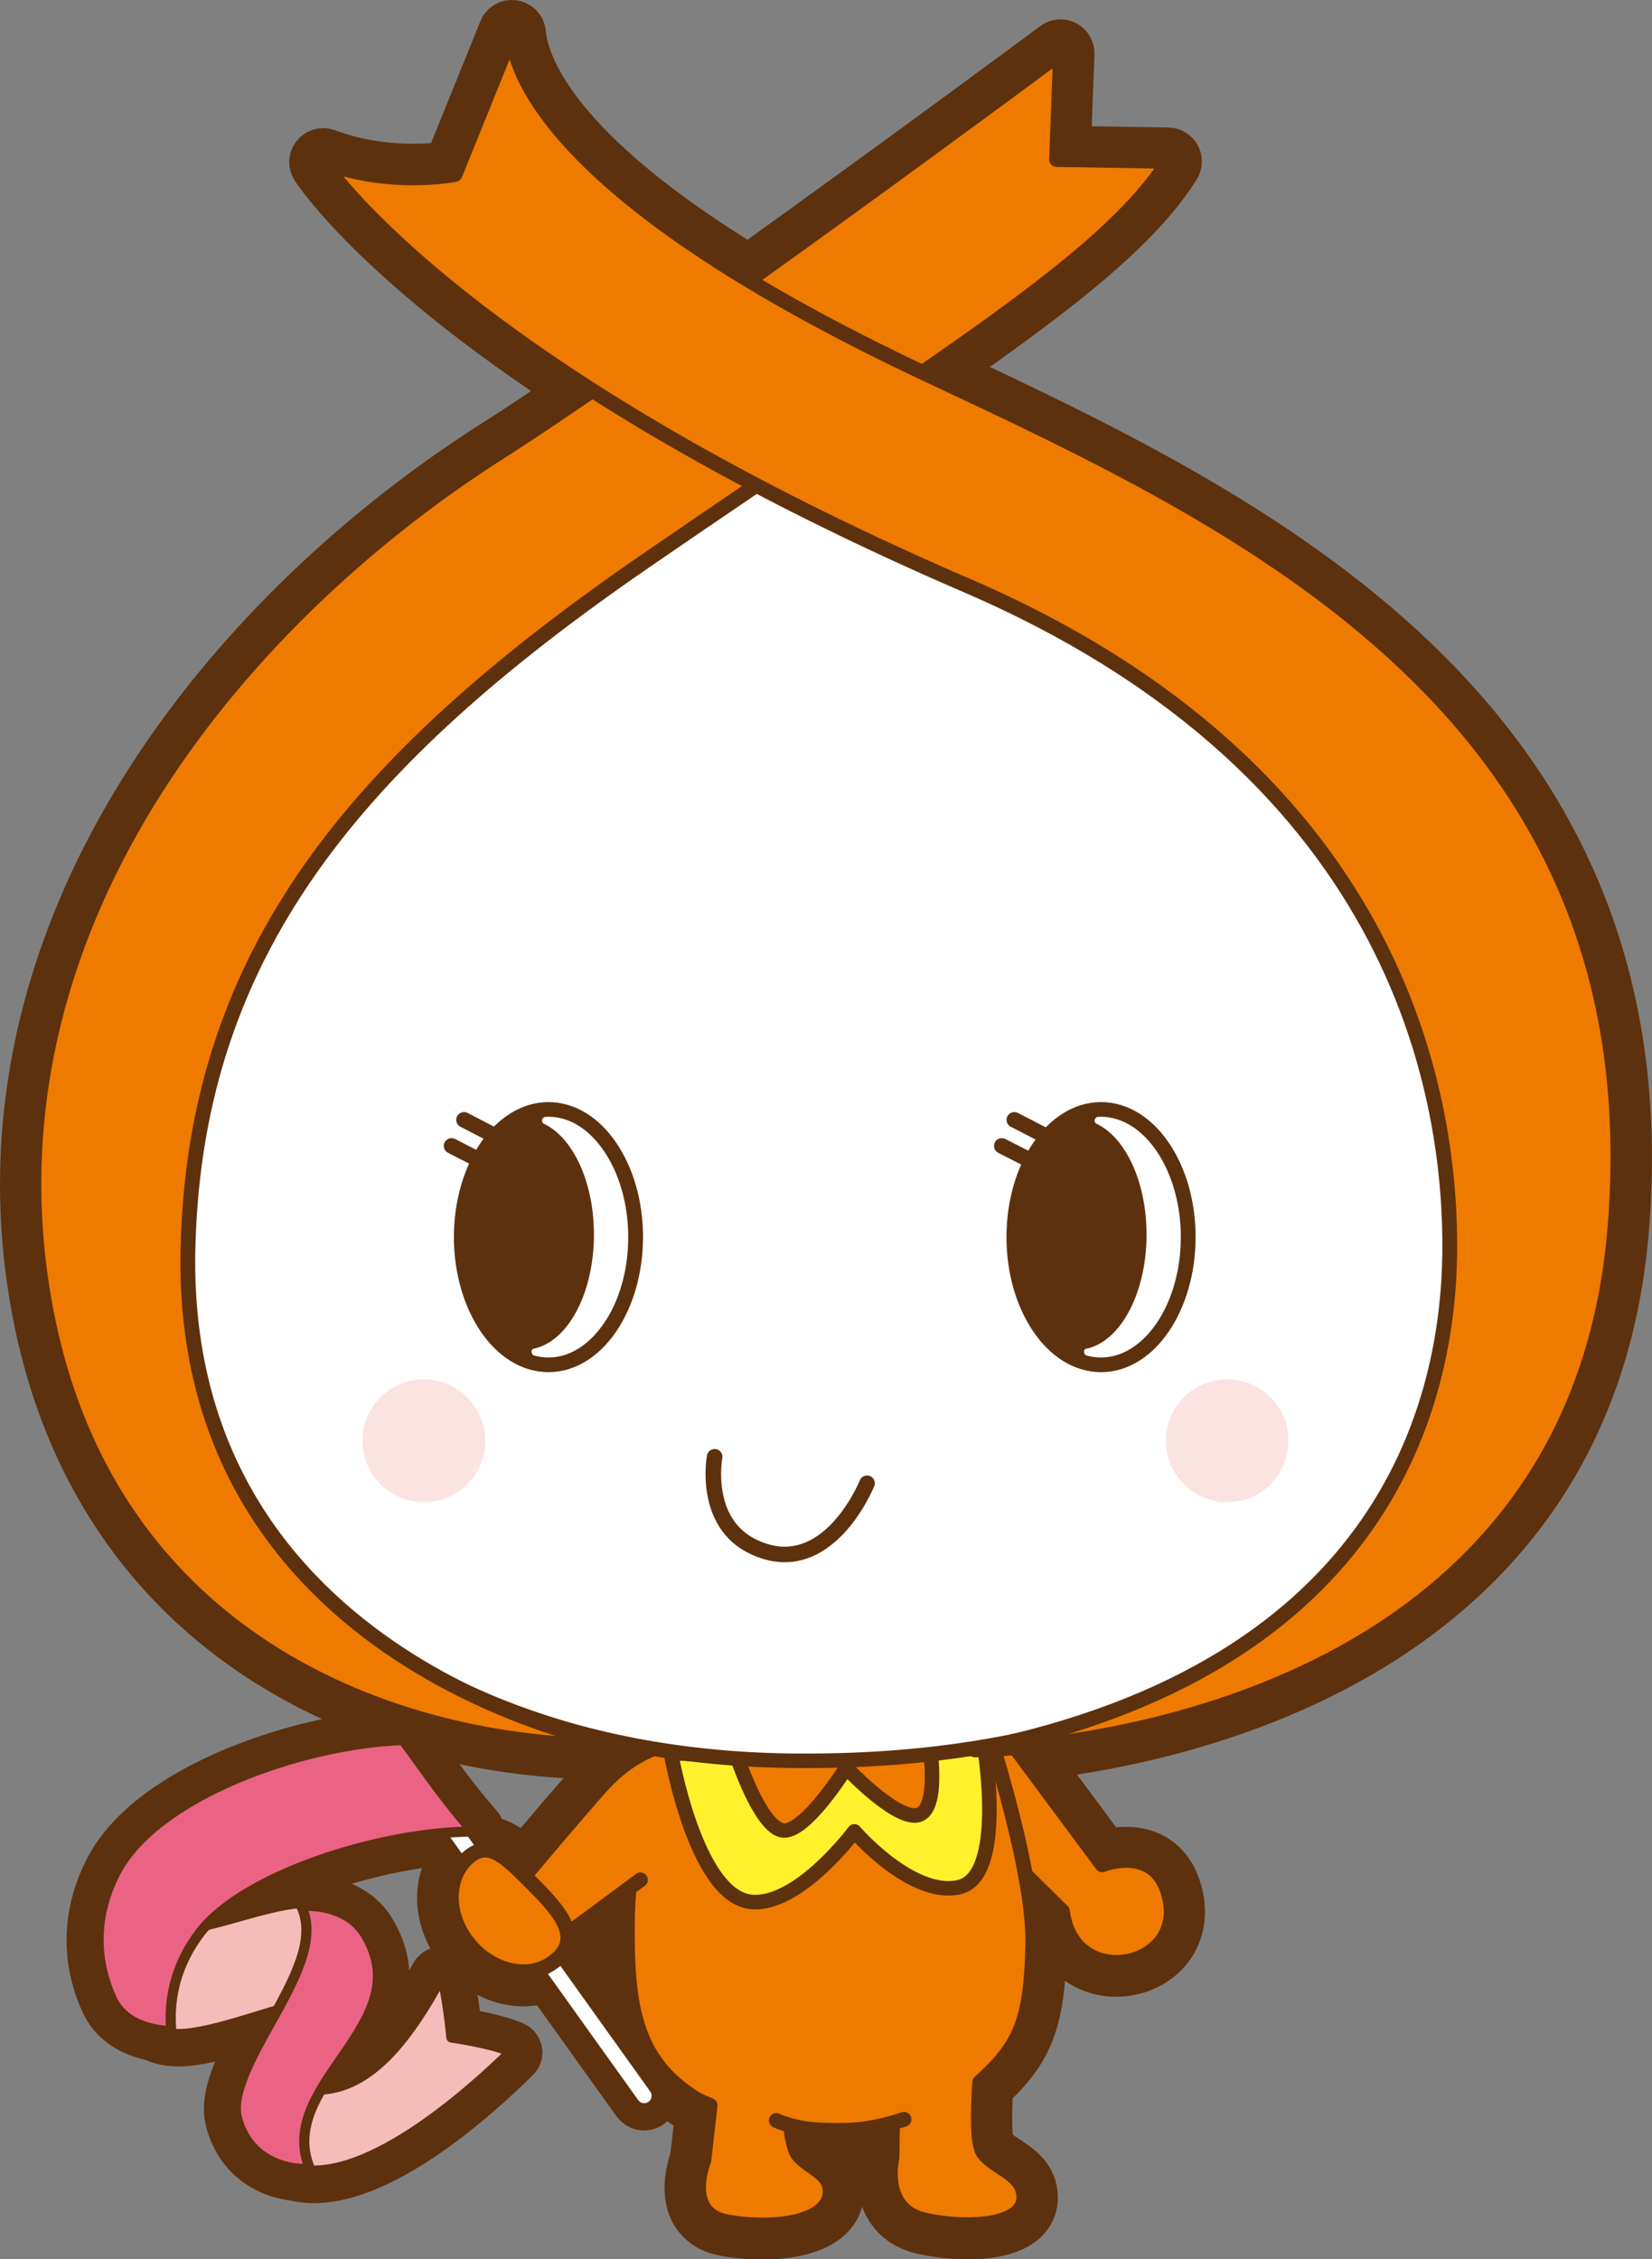 <?xml version="1.0" encoding="UTF-8"?>
<svg id="_レイヤー_2" data-name="レイヤー_2" xmlns="http://www.w3.org/2000/svg" viewBox="0 0 131.81 180.27">
  <rect x="0" y="0" width="131.81" height="180.27" fill="#808080" stroke="none"/>
  <defs>
    <style>
      .cls-1 {
        stroke-width: .7px;
      }

      .cls-1, .cls-2, .cls-3, .cls-4, .cls-5, .cls-6, .cls-7, .cls-8, .cls-9, .cls-10, .cls-11 {
        stroke: #5d310d;
      }

      .cls-1, .cls-2, .cls-3, .cls-5, .cls-6, .cls-7, .cls-8, .cls-12, .cls-9, .cls-10, .cls-11 {
        stroke-linecap: round;
        stroke-linejoin: round;
      }

      .cls-1, .cls-4, .cls-6, .cls-13 {
        fill: #5d310d;
      }

      .cls-14 {
        fill: #fbe3e2;
      }

      .cls-2, .cls-8, .cls-12 {
        stroke-width: 1.18px;
      }

      .cls-2, .cls-10 {
        fill: #ef7a00;
      }

      .cls-3 {
        stroke-width: 1.24px;
      }

      .cls-3, .cls-8, .cls-12 {
        fill: none;
      }

      .cls-15, .cls-11 {
        fill: #fff;
      }

      .cls-4 {
        stroke-width: 4.25px;
      }

      .cls-5 {
        fill: #f6bcba;
      }

      .cls-5, .cls-9 {
        stroke-width: .81px;
      }

      .cls-6 {
        stroke-width: .59px;
      }

      .cls-7 {
        fill: #fff22c;
        stroke-width: 1.16px;
      }

      .cls-12 {
        stroke: #fff;
      }

      .cls-9 {
        fill: #ea6385;
      }

      .cls-10 {
        stroke-width: 1.18px;
      }

      .cls-11 {
        stroke-width: 1.16px;
      }
    </style>
  </defs>
  <g id="_レイヤー_1-2" data-name="レイヤー_1">
    <g>
      <path class="cls-4" d="M74.96,29.7l-.17-.08c9.61-6.67,15.79-11.52,18.89-16.42.11-.18.12-.41.02-.59-.1-.19-.3-.31-.51-.31l-8.29-.14.3-7.88c0-.23-.11-.44-.31-.54-.2-.11-.44-.09-.62.05-.19.14-12.28,9.11-24.54,17.89C44.22,12.25,41.7,5.49,41.43,2.66c-.02-.27-.23-.49-.5-.53-.28-.04-.53.11-.63.36l-4.41,10.9c-1.15.18-5.41.67-9.89-1-.24-.09-.51-.01-.67.18-.16.2-.17.48-.03.69.29.45,5.26,7.81,20.89,17.92-2.42,1.66-4.63,3.14-6.48,4.31C18.85,48.71-1.81,73.33,2.77,102.82c4.26,27.42,26.95,37.05,45.6,37.05.39,0,.78,0,1.16-.01.14,0,.27-.06.37-.14.14.03.29.06.43.09-.91.56-1.9,1.35-2.9,2.48-1.87,2.13-3.99,4.63-5.62,6.56-1.31-1.26-2.6-2.21-4-1.61l-.48-.67c.13,0,.27-.01.4-.01.16,0,.3-.1.37-.24.07-.15.04-.32-.07-.43-1.76-1.99-3.37-4.25-4.44-5.73-.55-.76-.94-1.31-1.17-1.56-.08-.09-.2-.13-.32-.13-7.61.28-19.94,4.21-23.31,10.89-1.69,3.36-1.8,6.9-.31,10.24.65,1.46,1.91,2.36,3.81,2.75.56.28,1.17.42,1.89.42.11,0,.22,0,.33,0,1.71-.09,3.85-.74,5.93-1.37l.16-.05c.22-.07.44-.14.66-.2-.02.04-.04.08-.06.12-1.5,2.69-3.21,5.74-2.72,7.81.09.38.21.76.38,1.12h0c.84,1.89,2.57,3.08,4.74,3.31.02,0,.03.01.05.02.45.1.91.15,1.39.15,5.62,0,12.94-6.59,15.99-9.61.1-.09.14-.23.11-.36-.02-.13-.11-.24-.24-.3-1.32-.58-3.68-.98-4.54-1.12-.1-.98-.42-3.72-.75-4.46l-.05-.12c-.06-.14-.2-.23-.35-.24-.18,0-.3.08-.37.21-2.02,3.7-4.76,7.89-8.44,8.6.34-.54.71-1.07,1.07-1.6,2.02-2.92,4.1-5.95,2.49-9.57-.14-.31-.3-.62-.49-.94-.61-1.01-1.62-1.74-2.88-2.13-1.68-1.11-4.57-.31-7.65.56-.36.1-.73.21-1.1.31,4.03-3.31,11.87-5.77,18.08-6.23l.91,1.27c-1.82,1.72-1.91,4.79-.2,7.19,1.11,1.57,2.8,2.62,4.54,2.81.19.02.38.03.56.03.7,0,1.35-.16,1.96-.44l7.22,10.09c.12.16.3.25.48.25.12,0,.24-.04.34-.11.26-.19.33-.56.14-.82l-7.18-10.04s.1-.07.14-.11c.67-.61,1.02-1.31,1.04-2.08,0-.02,0-.04,0-.07l3.65-2.7c-.01.25-.04.49-.04.75-.12,6.84.22,11.94,5.81,15.38.23.12.48.23.73.34l-.44,3.87c-.16.44-.87,2.52-.03,4.07.45.82,1.22,1.35,2.31,1.55.92.18,1.94.27,2.94.27,2.12,0,4.18-.43,5.23-1.46.63-.61.88-1.39.74-2.26-.15-.96-.96-1.53-1.68-2.04-.47-.33-.95-.67-1.07-1.02-.12-.33-.19-.65-.24-.94.17.02.34.02.52.04.65.1,1.41.18,2.27.18.56,0,1.17-.04,1.81-.11.76-.05,1.51-.12,2.23-.25l-.02,1.82c-.09.4-.43,2.37.53,3.92.55.89,1.42,1.46,2.57,1.72,2.88.63,6.63.61,8.03-.94.39-.43.78-1.19.42-2.33-.3-.92-1.17-1.5-1.95-2.02-.55-.36-1.11-.74-1.31-1.13,0,0,0,0,0,0-.21-.4-.35-1.9-.15-4.89,3.29-3.01,4.13-5.28,4.25-11.26.03-1.13-.09-2.46-.29-3.88l1.51,1.49c.3,1.97,1.36,3.4,3.01,4.05.58.23,1.21.34,1.85.34,1.21,0,2.43-.41,3.36-1.19,1.3-1.09,1.85-2.73,1.49-4.51-.3-1.51-.99-2.57-2.06-3.14-1.37-.74-2.96-.44-3.71-.22l-6.07-8.18c11.86-1.25,44.49-7.78,47.36-41.75,3.48-41.25-30.02-56.99-54.48-68.49Z"/>
      <g>
        <g>
          <path class="cls-2" d="M80.23,138.42l7.71,10.39s4.49-1.81,5.41,2.79c1.11,5.61-7.79,7.27-8.58.91l-6.53-6.43"/>
          <path class="cls-2" d="M78.37,171.6c-.47-.92-.29-4.14-.2-5.44,3.28-2.95,4.11-4.97,4.23-10.99.14-6.35-4.23-19.14-4.23-19.14,0,0-7.7,2.84-22.8.47,0,0-5.08,7.59-5.3,16.16-.13,7.23.44,11.74,5.49,14.85.35.18.71.34,1.1.5l-.5,4.38s-1.73,4.23,1.82,4.9c3.55.68,8.7.14,8.22-2.78-.21-1.33-2.33-1.81-2.73-2.96-.25-.74-.34-1.42-.37-1.81,2.64.37,5.46.38,8.11-.17l-.04,2.6s-1.02,4.19,2.64,4.99c3.66.8,8.72.44,7.76-2.51-.43-1.34-2.64-1.9-3.22-3.06Z"/>
          <path class="cls-2" d="M54.61,139.08s-3.32-.3-6.74,3.58c-3.66,4.16-8.23,9.7-8.23,9.7l4.11,3.09,7.35-5.44"/>
          <path class="cls-7" d="M53.53,139.87s1.97,11.49,6.42,11.9c3.78.34,8.22-5.63,8.22-5.63,0,0,4.56,5.3,8.35,4.45,3.79-.84,2-11.31,2-11.31l-4.29.44s.72,4.99-1.14,5.15c-1.86.15-5.57-3.82-5.57-3.82,0,0-3.35,5.4-5.14,5-1.79-.4-3.58-5.88-3.58-5.88l-5.28-.29Z"/>
          <path class="cls-8" d="M61.94,169.21s4.02,1.96,10.19-.09"/>
          <g>
            <path class="cls-11" d="M121.43,89.72c-1.07,28.73-18.73,51.01-57.73,50.79-35.07-.19-55.03-23.35-53.96-52.08,1.07-28.73,26.94-51.73,57.78-51.38,30.84.36,54.98,23.93,53.91,52.66Z"/>
            <path class="cls-10" d="M49.52,139.27s-35.59-6.1-34.51-40.06c.68-23.16,13.26-38.45,36.41-54.39,23.25-16.01,36.74-24,41.77-31.94l-8.89-.15.32-8.48s-31.34,23.28-44.59,31.74C20.04,48.65-1.29,72.85,3.35,102.73c4.55,29.31,29.97,36.89,46.17,36.54Z"/>
            <path class="cls-10" d="M25.79,12.95s10.55,16.17,51.39,33.79c35.2,15.19,38.62,41.73,38.49,53.26-.14,11.53-4.81,32.99-37.88,39.64,0,0,47.56-.19,51.05-41.51,3.48-41.31-29.87-56.49-55.01-68.31C48.7,18,41.38,8.35,40.84,2.72l-4.53,11.2s-5.06,1.06-10.52-.97Z"/>
            <g>
              <path class="cls-6" d="M94.8,98.72h-.29c0,2.76-.77,5.26-1.99,7.04-1.22,1.79-2.88,2.86-4.68,2.86s-3.45-1.07-4.67-2.86c-1.22-1.79-1.99-4.28-1.99-7.04s.76-5.25,1.99-7.04c1.22-1.79,2.88-2.86,4.67-2.86s3.46,1.07,4.68,2.86c1.22,1.79,1.99,4.28,1.99,7.04h.59c0-2.87-.79-5.47-2.09-7.37-1.29-1.9-3.12-3.11-5.16-3.11-2.05,0-3.87,1.22-5.16,3.11-1.3,1.9-2.09,4.5-2.09,7.37s.79,5.47,2.09,7.37c1.29,1.9,3.11,3.11,5.16,3.11s3.87-1.21,5.16-3.11c1.29-1.9,2.09-4.5,2.09-7.37h-.3Z"/>
              <path class="cls-1" d="M91.13,98.51c0,4.88-2.31,8.84-5.17,8.84s-5.16-3.96-5.16-8.84,2.31-8.84,5.16-8.84,5.17,3.96,5.17,8.84Z"/>
              <path class="cls-13" d="M88.41,88.84s-1.76.22-.77,1.03c.61.49-4.11-1.32.77-1.03Z"/>
              <path class="cls-13" d="M87.57,107.28s-1.77.22-.77,1.03c.61.5-4.12-1.32.77-1.03Z"/>
            </g>
            <g>
              <path class="cls-15" d="M50.72,98.72h.29c0-2.87-.79-5.47-2.09-7.37-1.29-1.9-3.12-3.11-5.16-3.11-2.04,0-3.87,1.22-5.16,3.11-1.29,1.9-2.09,4.5-2.09,7.37s.8,5.47,2.09,7.37c1.29,1.9,3.12,3.11,5.16,3.11s3.87-1.21,5.16-3.11c1.29-1.9,2.09-4.5,2.09-7.37h-.59"/>
              <g>
                <path class="cls-6" d="M50.72,98.72h-.3c0,2.76-.76,5.26-1.99,7.04-1.22,1.79-2.87,2.86-4.67,2.86s-3.45-1.07-4.68-2.86c-1.22-1.79-1.99-4.28-1.99-7.04s.77-5.25,1.99-7.04c1.22-1.79,2.87-2.86,4.68-2.86s3.45,1.07,4.67,2.86c1.22,1.79,1.99,4.28,1.99,7.04h.59c0-2.87-.79-5.47-2.09-7.37-1.29-1.9-3.12-3.11-5.16-3.11-2.04,0-3.87,1.22-5.16,3.11-1.29,1.9-2.09,4.5-2.09,7.37s.8,5.47,2.09,7.37c1.29,1.9,3.12,3.11,5.16,3.11s3.87-1.21,5.16-3.11c1.29-1.9,2.09-4.5,2.09-7.37h-.29Z"/>
                <path class="cls-1" d="M47.04,98.51c0,4.88-2.31,8.84-5.17,8.84s-5.16-3.96-5.16-8.84,2.32-8.84,5.16-8.84,5.17,3.96,5.17,8.84Z"/>
                <path class="cls-13" d="M44.32,88.84s-1.76.22-.77,1.03c.61.49-4.12-1.32.77-1.03Z"/>
                <path class="cls-13" d="M43.48,107.28s-1.76.22-.77,1.03c.61.5-4.11-1.32.77-1.03Z"/>
              </g>
            </g>
            <path class="cls-3" d="M57.02,116.25s-1,5.28,3.15,7.21c5.87,2.74,9.01-5.1,9.01-5.1"/>
          </g>
          <g>
            <line class="cls-3" x1="37.02" y1="89.36" x2="39.59" y2="90.69"/>
            <line class="cls-3" x1="36.03" y1="91.44" x2="38.6" y2="92.76"/>
          </g>
          <g>
            <line class="cls-3" x1="80.93" y1="89.36" x2="83.51" y2="90.69"/>
            <line class="cls-3" x1="79.93" y1="91.44" x2="82.51" y2="92.76"/>
          </g>
          <path class="cls-14" d="M38.72,114.97c0,2.7-2.19,4.9-4.9,4.9s-4.9-2.19-4.9-4.9,2.2-4.9,4.9-4.9,4.9,2.2,4.9,4.9Z"/>
          <path class="cls-14" d="M102.81,114.97c0,2.7-2.2,4.9-4.89,4.9s-4.9-2.19-4.9-4.9,2.19-4.9,4.9-4.9,4.89,2.2,4.89,4.9Z"/>
          <line class="cls-12" x1="34.47" y1="143.56" x2="51.4" y2="167.24"/>
          <path class="cls-2" d="M44.45,156.32c-2.09,1.9-5.49,1.02-7.32-1.57-1.6-2.24-1.43-5.04.18-6.49,1.6-1.46,2.95-.16,4.87,1.76,2.22,2.21,4.37,4.41,2.28,6.31Z"/>
        </g>
        <g>
          <path class="cls-5" d="M20.75,170.9c-.19-.44.83-1.09,1.65-1.61.97-.62,2.17-1.39,2.97-2.54,4.24-.03,7.35-4.36,9.84-8.93.02.04.04.08.05.12.37.82.76,4.65.76,4.65,0,0,3.18.45,4.74,1.13-2.7,2.66-11.33,10.63-17.01,9.35-1.17-.26-2.12-.9-2.87-1.96-.06-.08-.1-.15-.13-.22Z"/>
          <path class="cls-5" d="M9.6,158.3c-.7-1.58-.98-3.26-.82-5.01,2.9,1.73,6.81.62,10.31-.36,3.49-.98,6.78-1.91,8.02.16.08.13.15.26.21.39.82,1.83-.29,3.75-2.37,6.22-1.38.26-2.94.74-4.46,1.21-2.11.64-4.28,1.31-5.99,1.4-1.88.09-2.96-.61-4.28-2.81-.24-.39-.45-.8-.63-1.2h0Z"/>
          <path class="cls-9" d="M19.24,169.98c-.15-.33-.27-.68-.35-1.05-.45-1.9,1.21-4.89,2.68-7.52,1.89-3.39,3.67-6.59,2.51-9.21-.02-.04-.03-.07-.05-.11,2.26-.12,4.19.71,5.11,2.24.18.3.34.6.47.89,1.52,3.41-.41,6.21-2.45,9.17-1.83,2.65-3.73,5.4-2.48,8.54.02.05.04.1.06.15-2.14.09-4.45-.78-5.49-3.11Z"/>
          <path class="cls-9" d="M8.87,159.4c-1.44-3.23-1.33-6.65.3-9.89,3.14-6.23,14.87-10.37,22.96-10.66.62.7,2.95,4.28,5.61,7.3-7.54.06-18.24,3.5-21.75,8.03-1.8,2.34-2.59,5.06-2.32,7.92-2.53-.18-4.06-1.04-4.8-2.69Z"/>
        </g>
      </g>
    </g>
  </g>
</svg>